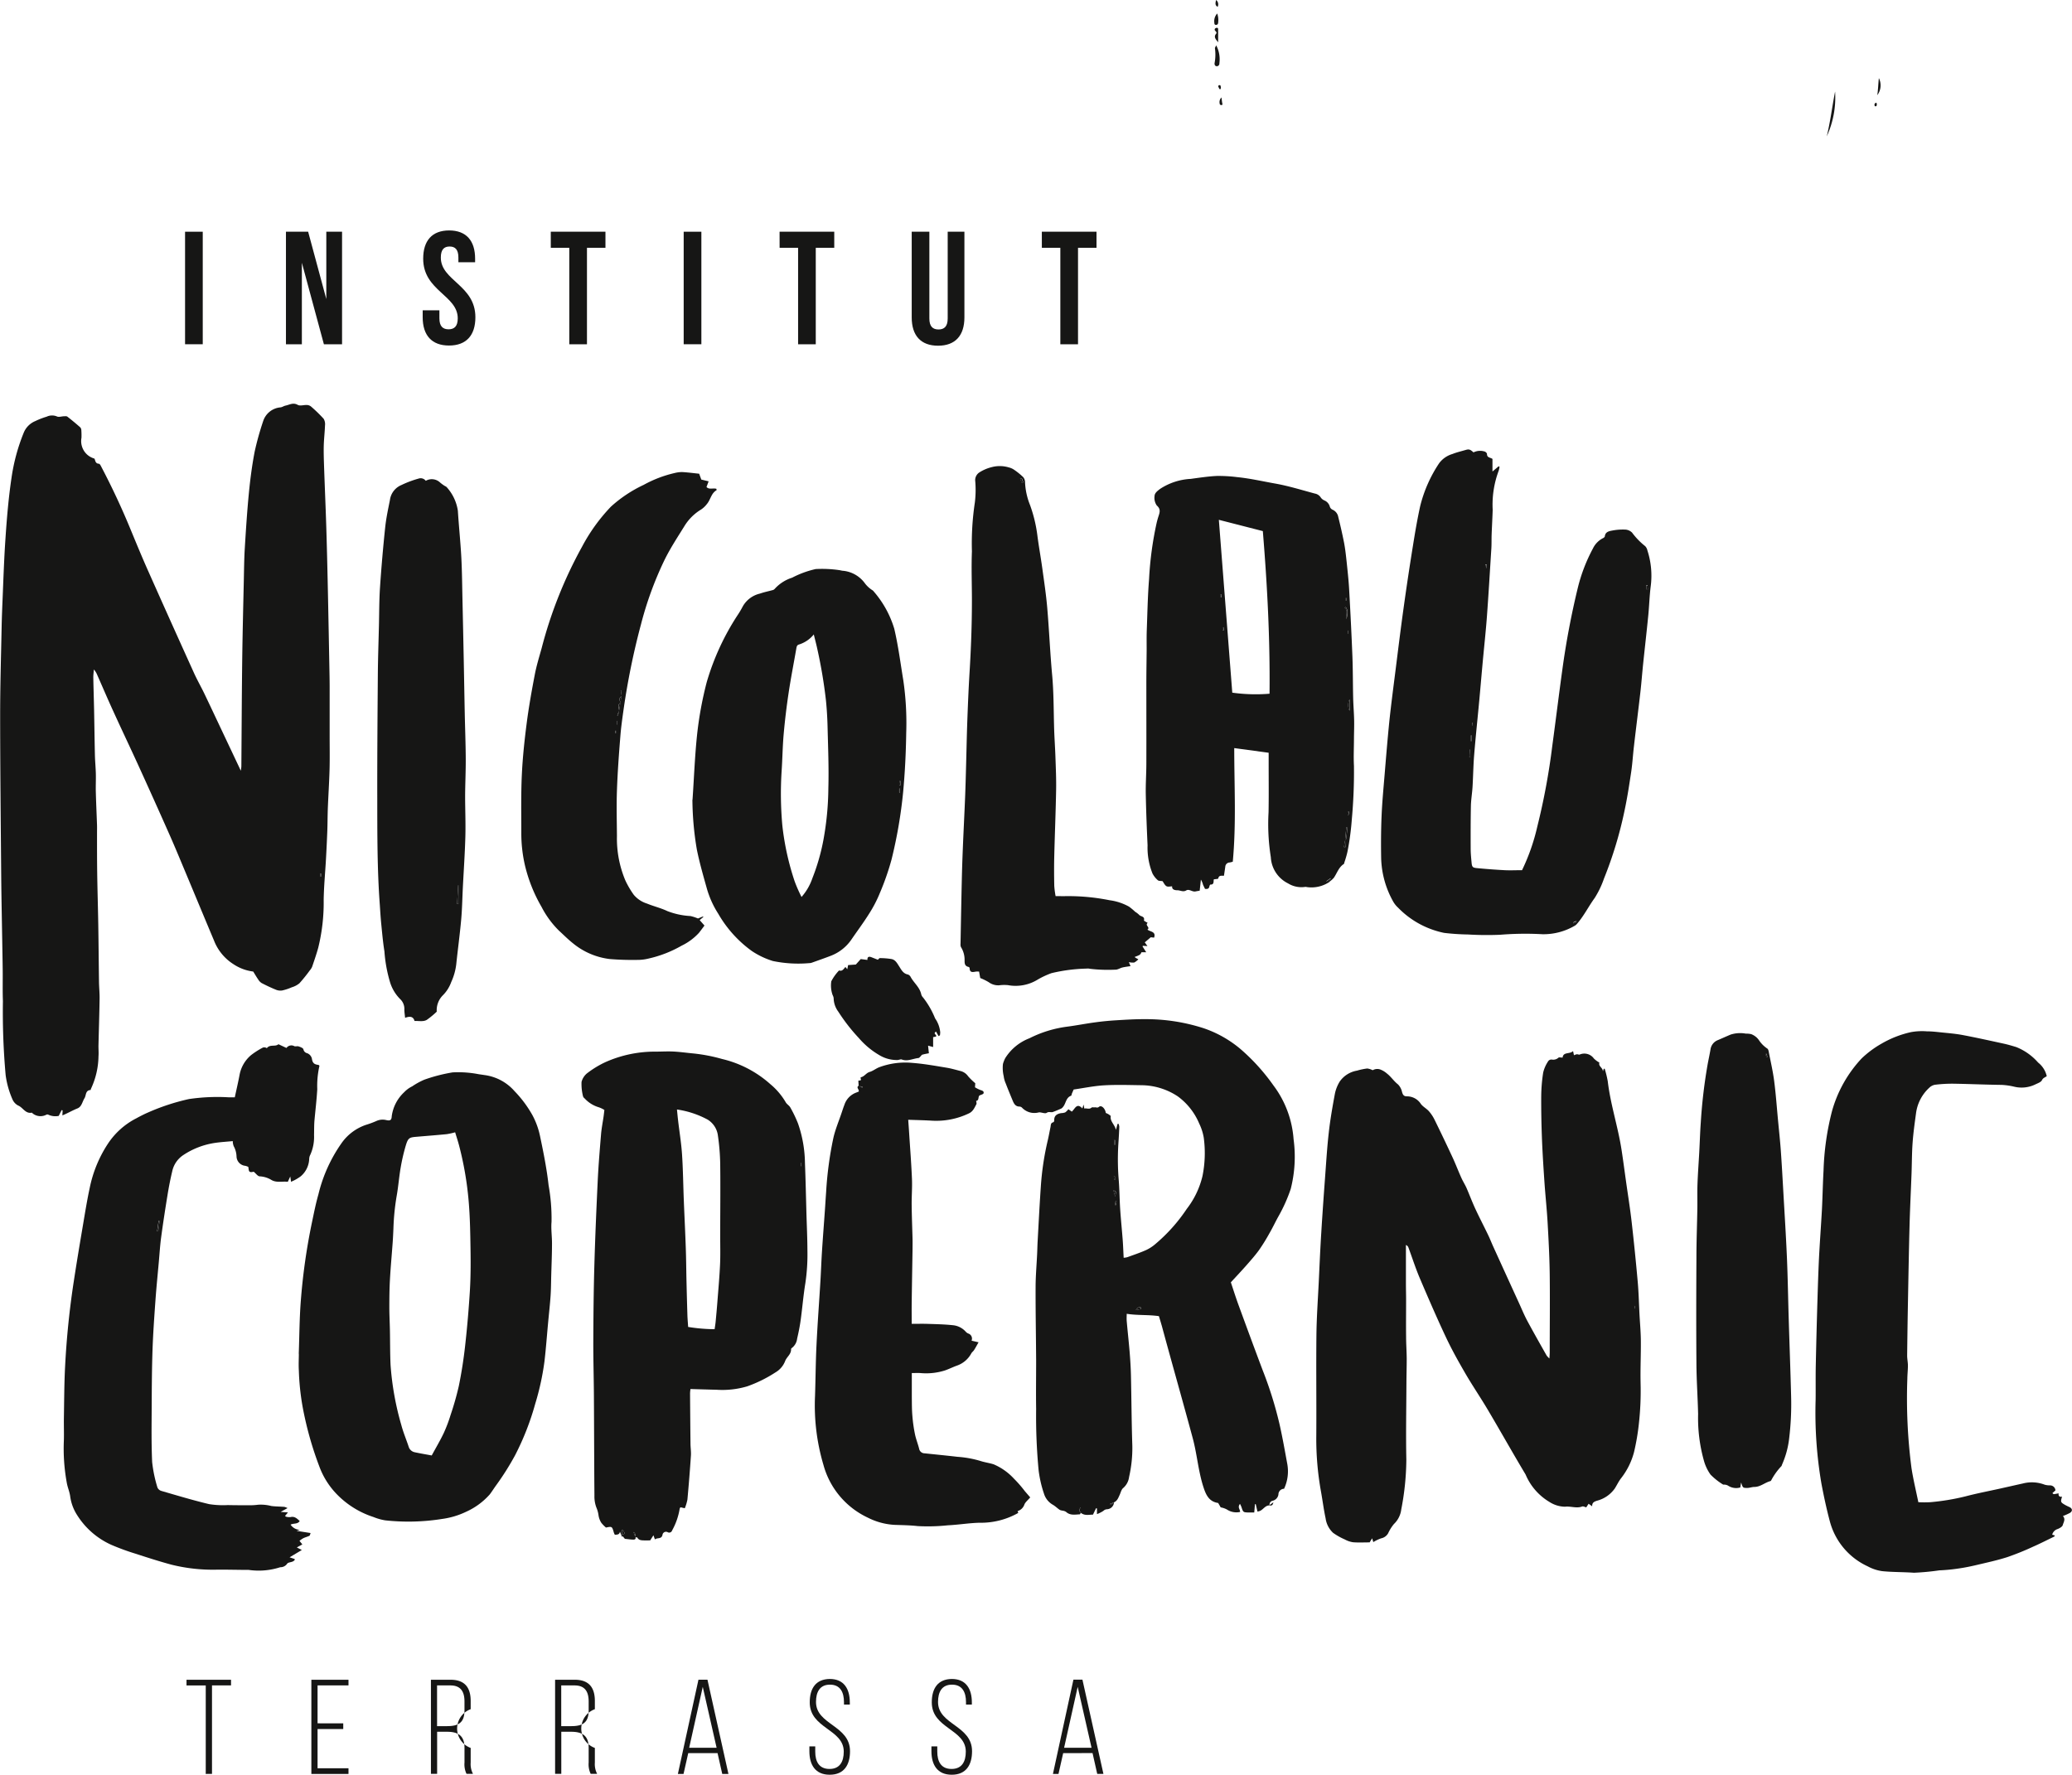 <svg xmlns="http://www.w3.org/2000/svg" width="141.543" height="121.256" viewBox="0 0 141.543 121.256">
  <g id="Group_12" data-name="Group 12" transform="translate(159.407 -3320.563)">
    <path id="Path_1" data-name="Path 1" d="M131.819,164.146c.06.125.051.329.3.343.068,0,.139.162.19.259q1.088,2.075,1.979,4.243c.372.9.745,1.806,1.141,2.7q1.577,3.546,3.18,7.082c.219.485.485.948.716,1.428.4.834.793,1.674,1.189,2.511l1.3,2.752c.018-.144.035-.222.036-.3.019-2.388.027-4.777.057-7.166.023-1.853.07-3.7.111-5.557.016-.735.023-1.472.068-2.206.077-1.252.157-2.505.279-3.753.092-.945.215-1.89.394-2.822a19.858,19.858,0,0,1,.581-2.084,1.362,1.362,0,0,1,1.195-.94c.118-.02.225-.1.343-.122.268-.057.512-.224.823-.048.157.089.41,0,.618.009a.477.477,0,0,1,.277.093,10,10,0,0,1,.876.849.729.729,0,0,1,.091.464c-.017.469-.074.936-.085,1.4s.007.958.023,1.437c.04,1.165.09,2.329.13,3.493.031.886.055,1.773.077,2.66q.039,1.574.07,3.148.044,2.171.084,4.343c.008.44.018.879.019,1.319q0,1.706,0,3.411c0,.757.014,1.514-.006,2.271-.024.888-.083,1.775-.118,2.663-.02.518-.017,1.037-.036,1.556-.024.633-.055,1.265-.09,1.9-.052.937-.144,1.874-.158,2.812a12.875,12.875,0,0,1-.372,3.264c-.121.439-.271.871-.417,1.3a.937.937,0,0,1-.163.253,10.489,10.489,0,0,1-.708.878,1.5,1.5,0,0,1-.52.271,3.494,3.494,0,0,1-.648.215.8.8,0,0,1-.431-.049c-.333-.135-.659-.29-.978-.455a.728.728,0,0,1-.233-.242c-.122-.177-.23-.364-.343-.546a3.126,3.126,0,0,1-1.355-.506,3.345,3.345,0,0,1-1.325-1.615c-.65-1.545-1.291-3.092-1.938-4.638-.353-.842-.7-1.687-1.069-2.522q-1.063-2.4-2.152-4.788c-.547-1.2-1.117-2.392-1.664-3.593-.4-.866-.771-1.74-1.156-2.61a1.25,1.25,0,0,0-.227-.366c-.013.187-.041.374-.038.561.013.736.039,1.472.054,2.208.021,1.026.032,2.053.056,3.08.01.428.054.856.064,1.285s-.015.861,0,1.291c.019.733.054,1.466.08,2.2.006.189,0,.378,0,.568,0,.925,0,1.85.013,2.775.017,1.169.054,2.336.073,3.5.021,1.291.031,2.583.049,3.875.006.393.048.786.041,1.178-.017,1.05-.051,2.1-.076,3.151-.006.254.022.51,0,.76a5.4,5.4,0,0,1-.507,2.2c-.018.032-.022.1-.036.1-.363.022-.288.364-.412.559-.153.241-.186.581-.486.7-.339.136-.654.323-1.026.477.007-.142.012-.243.016-.344l-.065-.023-.2.4a1.142,1.142,0,0,1-.714-.084.154.154,0,0,0-.127,0,.855.855,0,0,1-.919-.069c-.032-.021-.065-.071-.089-.066-.434.08-.6-.363-.927-.491a.863.863,0,0,1-.393-.44,6.13,6.13,0,0,1-.457-1.635,48.446,48.446,0,0,1-.187-5.055c-.027-.685-.007-1.371-.014-2.057s-.021-1.346-.032-2.019c-.025-1.536-.059-3.072-.072-4.608-.031-3.621-.069-7.243-.071-10.864,0-1.982.06-3.964.1-5.946.013-.686.041-1.371.07-2.056.048-1.166.088-2.333.157-3.5.1-1.582.219-3.161.453-4.729a13.086,13.086,0,0,1,.822-3.037,1.448,1.448,0,0,1,.8-.816,5.178,5.178,0,0,1,.773-.3.865.865,0,0,1,.694-.021c.128.07.333-.006.5-.009.075,0,.172-.013.222.026q.453.354.886.736a.332.332,0,0,1,.07.211c.012.164.013.329.009.493a1.243,1.243,0,0,0,.536,1.268,1.451,1.451,0,0,0,.357.163m15.418,28.536.075,0q-.013-.1-.025-.2l-.05.007Z" transform="translate(-284.769 3187.759)" fill="#161615"/>
    <path id="Path_2" data-name="Path 2" d="M371.259,273.512c.047-.408.486-.214.714-.443l.063.285a.857.857,0,0,1,.19-.067c.066-.007.142.038.2.02a.8.8,0,0,1,.969.269,1.725,1.725,0,0,0,.378.28c-.091.25.249.355.236.6l.063-.179.062,0a6.987,6.987,0,0,1,.21.859c.185,1.572.69,3.079.935,4.639.113.723.207,1.45.309,2.175.13.926.28,1.85.386,2.778q.235,2.058.418,4.122c.065.73.081,1.465.119,2.2.032.6.088,1.2.093,1.8.009.963-.039,1.927-.018,2.89a20.259,20.259,0,0,1-.114,2.762,15.7,15.7,0,0,1-.329,1.947,4.9,4.9,0,0,1-.9,1.819c-.161.21-.274.456-.416.681a2.141,2.141,0,0,1-1.215.84c-.17.057-.348.116-.333.382l-.244-.173-.161.246c-.093-.022-.2-.087-.277-.059-.394.146-.784-.035-1.179.015a2.03,2.03,0,0,1-1.066-.331A3.966,3.966,0,0,1,368.731,302c-.868-1.447-1.691-2.92-2.551-4.371-.5-.851-1.062-1.67-1.559-2.525-.471-.811-.932-1.633-1.331-2.482-.622-1.32-1.2-2.659-1.772-4-.3-.7-.529-1.424-.794-2.137a.284.284,0,0,0-.168-.166v.743c0,.617,0,1.234,0,1.852,0,.39.012.78.012,1.171,0,.833-.01,1.667,0,2.5,0,.5.039,1.008.042,1.513,0,.57-.018,1.14-.02,1.709-.008,1.725-.042,3.45-.006,5.174a18.359,18.359,0,0,1-.346,3.4,1.653,1.653,0,0,1-.5,1,2.875,2.875,0,0,0-.4.64.713.713,0,0,1-.477.34,2.628,2.628,0,0,0-.533.257l-.081-.26-.17.279c-.384,0-.76.021-1.133-.009a1.659,1.659,0,0,1-.564-.192,4.268,4.268,0,0,1-.8-.452,1.662,1.662,0,0,1-.512-1c-.131-.605-.206-1.223-.317-1.833a20.262,20.262,0,0,1-.318-3.783c.016-2.3-.016-4.6.009-6.9.013-1.2.1-2.408.159-3.612.053-1.115.1-2.231.17-3.345.081-1.328.176-2.656.274-3.984.072-.973.132-1.948.244-2.916.1-.893.257-1.781.422-2.665a2.6,2.6,0,0,1,.326-.8,1.8,1.8,0,0,1,1.176-.74,4.181,4.181,0,0,1,.7-.147,1.129,1.129,0,0,1,.374.119.613.613,0,0,1,.57-.029,1.481,1.481,0,0,1,.4.252c.281.217.473.524.758.746a1.048,1.048,0,0,1,.276.521c.054.184.118.294.327.294a1.123,1.123,0,0,1,.953.51c.145.2.389.319.554.505a2.652,2.652,0,0,1,.39.589q.628,1.279,1.228,2.571c.213.458.391.933.6,1.395.108.242.254.466.36.708.2.463.378.94.591,1.4.282.608.592,1.2.884,1.808.125.26.229.531.349.794q.874,1.921,1.753,3.841c.183.4.35.81.557,1.2.431.8.884,1.6,1.332,2.39a1.491,1.491,0,0,0,.188.2c.01-.172.022-.28.022-.389,0-1.792.022-3.584,0-5.376-.015-1.179-.078-2.358-.145-3.536-.052-.911-.151-1.82-.214-2.731-.068-1-.133-2-.172-3-.037-.974-.056-1.949-.049-2.923a10.911,10.911,0,0,1,.135-1.588,2.353,2.353,0,0,1,.318-.733.27.27,0,0,1,.265-.149.529.529,0,0,0,.46-.128c.035-.039.151-.006.288-.006M376.2,290.66h.02v-.181h-.02Z" transform="translate(-423.921 3119.307)" fill="#161615"/>
    <path id="Path_3" data-name="Path 3" d="M307.452,300.524a.505.505,0,0,1-.481.467.366.366,0,0,0-.246.111,2.266,2.266,0,0,1-.438.221v-.386l-.059-.02-.213.441c-.28,0-.579.088-.838-.131v-.367c-.133.2-.133.2.008.359-.023.041-.045.117-.07.118-.324.014-.66.09-.94-.168a.583.583,0,0,0-.228-.082.742.742,0,0,1-.2-.052c-.164-.112-.308-.258-.48-.356a1.309,1.309,0,0,1-.6-.755,8,8,0,0,1-.366-1.6,39.088,39.088,0,0,1-.169-4.185c-.017-1.1,0-2.21,0-3.315-.01-1.661-.042-3.322-.037-4.983,0-.773.07-1.546.106-2.319.013-.279.017-.559.033-.838.07-1.241.131-2.481.217-3.721a19.245,19.245,0,0,1,.478-3.191c.071-.3.121-.6.184-.893.027-.129,0-.288.193-.33.029-.007.064-.082.062-.123-.015-.331.188-.45.468-.5a.945.945,0,0,0,.279-.049,1.108,1.108,0,0,0,.221-.217l.232.163c.217-.185.338-.632.72-.219l.087-.264c.021.121.031.181.047.274.163-.044.337.081.5-.069.043-.038.146,0,.219-.015.093-.015.167.064.29-.038.159-.132.419.117.46.422a1.723,1.723,0,0,1,.167.078c.054.031.1.073.173.125-.073.365.282.6.353.957l.11-.411.062-.013a.717.717,0,0,1,.057.209c-.011.33-.031.659-.052.989a17.206,17.206,0,0,0,.006,2.564c.06.69.06,1.384.106,2.076s.117,1.38.17,2.071c.031.4.045.811.068,1.248a1.28,1.28,0,0,0,.248-.038c.429-.155.862-.3,1.279-.485a2.729,2.729,0,0,0,.635-.411,11.392,11.392,0,0,0,2.15-2.407,5.87,5.87,0,0,0,1.074-2.248,7.933,7.933,0,0,0,.086-2.61,3.538,3.538,0,0,0-.313-.973,4.4,4.4,0,0,0-1.468-1.858,4.542,4.542,0,0,0-2.435-.758c-.862-.011-1.727-.042-2.587.007-.7.041-1.4.188-2.084.286-.054.123-.09.2-.124.285-.019.047-.021.128-.05.139-.37.131-.347.542-.565.778a.378.378,0,0,1-.111.1c-.189.083-.38.165-.574.235-.13.046-.265-.049-.419.056-.1.07-.313-.02-.475-.033a.615.615,0,0,0-.141.021,1.155,1.155,0,0,1-1.07-.34.256.256,0,0,0-.164-.075c-.265,0-.375-.173-.46-.376-.166-.4-.331-.794-.486-1.2a1.783,1.783,0,0,1-.141-.5,2.473,2.473,0,0,1-.052-.833,2.019,2.019,0,0,1,.164-.412,3.376,3.376,0,0,1,1.645-1.345,7.975,7.975,0,0,1,2.555-.791c.652-.084,1.3-.214,1.95-.3.475-.065.953-.111,1.432-.139.658-.04,1.316-.081,1.974-.076a12.8,12.8,0,0,1,3.963.61,7.755,7.755,0,0,1,2.558,1.442,13.723,13.723,0,0,1,2.236,2.473,6.932,6.932,0,0,1,1.377,3.673,8.934,8.934,0,0,1-.194,3.4,10.66,10.66,0,0,1-.838,1.873c-.215.386-.4.787-.624,1.17a12.719,12.719,0,0,1-.7,1.13c-.266.368-.57.709-.87,1.051-.326.371-.666.73-1.059,1.158.155.46.329,1.015.528,1.56.549,1.5,1.1,3,1.667,4.5a26.3,26.3,0,0,1,1.139,3.67c.2.889.357,1.787.522,2.683a2.807,2.807,0,0,1-.221,1.693.387.387,0,0,0-.385.393.519.519,0,0,1-.389.424.27.27,0,0,0-.217.3l0,.02c-.325-.011-.45.344-.737.4l-.089.02-.118-.508-.055.005-.046.566c-.157,0-.28,0-.4,0-.357-.013-.356-.015-.475-.374a1.957,1.957,0,0,0-.1-.216c-.192.256.022.378.006.552a1.164,1.164,0,0,1-.9-.168,1.421,1.421,0,0,0-.423-.144l-.173-.3c-.624-.09-.834-.553-1.006-1.084-.354-1.09-.434-2.238-.73-3.338-.442-1.641-.9-3.277-1.355-4.916-.249-.9-.5-1.81-.745-2.714-.067-.242-.142-.482-.211-.713-.726-.108-1.448-.042-2.2-.161,0,.14-.014.322,0,.5.062.7.141,1.409.2,2.115.043.531.077,1.063.089,1.595.036,1.6.042,3.2.094,4.793a8.885,8.885,0,0,1-.222,2.147,1.192,1.192,0,0,1-.4.752c-.125.1-.166.3-.241.465-.093.2-.162.414-.387.513l-.264.106.039.072.227-.177m.075-20.888c.084-.352.084-.352-.113-.424l.113.424m1.779,7.666-.032-.1a.274.274,0,0,0-.326.192l.358-.09m-1.844-8.8.045,0v-.244l-.071.006c.009.081.018.162.027.243m.017-2.41.037,0v-.324l-.057,0,.02.322m.138,3.864-.064-.012c-.012.087-.024.174-.036.261l.06.009.04-.258" transform="translate(-390.758 3122.69)" fill="#161615"/>
    <path id="Path_4" data-name="Path 4" d="M372.012,168.573a1.023,1.023,0,0,1,.751-.069c.068.006.182.112.181.171-.005.261.225.236.374.339v.861l.42-.356.063.029a1.466,1.466,0,0,1-.068.3,6.62,6.62,0,0,0-.4,2.648c-.018.564-.051,1.128-.072,1.693-.011.3,0,.608-.017.911-.1,1.57-.191,3.139-.307,4.708-.076,1.023-.19,2.043-.283,3.064-.081.881-.156,1.763-.237,2.644-.115,1.236-.247,2.472-.348,3.709-.06.729-.068,1.462-.112,2.193-.026.429-.1.856-.112,1.285-.02.989-.019,1.979-.015,2.968,0,.3.032.608.06.911s.064.361.36.39q.942.091,1.888.142c.39.02.782,0,1.2,0a13.971,13.971,0,0,0,1.044-2.985,45.968,45.968,0,0,0,1.021-5.5c.236-1.733.447-3.47.686-5.2a55.494,55.494,0,0,1,1.068-5.643,11.381,11.381,0,0,1,1.024-2.652,1.53,1.53,0,0,1,.7-.711c.048-.022.108-.077.113-.122.034-.3.279-.349.492-.389a3.832,3.832,0,0,1,.895-.069.712.712,0,0,1,.474.207,4.847,4.847,0,0,0,.893.923.6.6,0,0,1,.155.3,5.583,5.583,0,0,1,.222,2.471c-.083.667-.1,1.341-.168,2.011-.107,1.084-.232,2.166-.345,3.249-.068.655-.116,1.311-.191,1.965-.141,1.234-.3,2.466-.441,3.7-.068.578-.1,1.161-.186,1.737-.134.89-.269,1.782-.459,2.662a27.321,27.321,0,0,1-1.4,4.621,6.261,6.261,0,0,1-.639,1.331c-.424.582-.74,1.236-1.22,1.777a.5.5,0,0,1-.146.117,4.212,4.212,0,0,1-2.2.575,21.018,21.018,0,0,0-2.885.037,21.574,21.574,0,0,1-2.2-.019,16,16,0,0,1-1.63-.109,6.134,6.134,0,0,1-.972-.286,6.05,6.05,0,0,1-2.166-1.43,1.72,1.72,0,0,1-.372-.48,6.375,6.375,0,0,1-.79-2.872c-.017-.953-.014-1.907.025-2.859s.128-1.9.207-2.845c.1-1.213.2-2.427.321-3.637.122-1.172.278-2.34.425-3.509.179-1.421.353-2.842.551-4.26q.3-2.164.649-4.321c.141-.887.293-1.773.485-2.65a9.275,9.275,0,0,1,1.3-2.944,1.742,1.742,0,0,1,.908-.627c.283-.115.586-.183.882-.27.243-.072.318-.051.549.155m-.274,20.831.057-.01v-.5h-.034l-.024.511m.139-1.5-.038.015v.393l.038,0Zm11.968-9.955.08,0q-.008-.155-.014-.31l-.08,0,.014.3m-4.787,22.728-.032-.069-.192.089.036.077.189-.1m-6.151-24.435-.07,0c-.008.086-.015.172-.022.258l.073,0c.006-.086.013-.172.019-.258m-.958,10.837-.037.006.011.171.026,0Z" transform="translate(-430.771 3182.903)" fill="#161615"/>
    <path id="Path_5" data-name="Path 5" d="M230.21,306.306c.062.137-.041.174-.131.172-.183,0-.365-.031-.583-.052-.056-.066-.133-.157-.208-.248l.208-.124-.145-.258-.058.021v.364l.055.065-.055.033-.134-.345c-.038.226-.2.195-.347.217a1.042,1.042,0,0,1-.066-.142c-.126-.439-.125-.439-.541-.355a2.078,2.078,0,0,1-.331-.342,1.326,1.326,0,0,1-.177-.486,2.024,2.024,0,0,0-.146-.535,2.121,2.121,0,0,1-.135-.813c-.019-2.287-.021-4.574-.036-6.862-.008-1.245-.046-2.49-.041-3.735.007-1.689.022-3.38.07-5.069.055-1.953.139-3.906.232-5.857.051-1.063.14-2.125.228-3.186.034-.4.115-.8.172-1.2.02-.137.034-.275.054-.445a1.722,1.722,0,0,0-.4-.19,2.125,2.125,0,0,1-.949-.6.288.288,0,0,1-.11-.149,3.386,3.386,0,0,1-.1-.979,1.12,1.12,0,0,1,.434-.631,6.589,6.589,0,0,1,1.2-.721,8.28,8.28,0,0,1,3.431-.716c.405,0,.811-.027,1.215-.006.453.023.9.088,1.356.13a11.446,11.446,0,0,1,1.965.379,7.538,7.538,0,0,1,3.295,1.719,4.655,4.655,0,0,1,1.045,1.226c.071.141.245.229.321.369a8.671,8.671,0,0,1,.523,1.087,8.51,8.51,0,0,1,.476,2.676c.044,1.141.07,2.283.1,3.425.025.862.066,1.723.069,2.585a13.366,13.366,0,0,1-.141,2.23c-.138.838-.205,1.686-.321,2.527-.059.427-.145.851-.243,1.271a.927.927,0,0,1-.342.617c-.03.02-.071.058-.07.086.02.353-.3.535-.406.823a1.532,1.532,0,0,1-.656.769,9.1,9.1,0,0,1-1.937.957,5.969,5.969,0,0,1-2.1.231c-.581-.012-1.163-.032-1.773-.049a2.6,2.6,0,0,0-.029.29q.012,1.714.03,3.428c0,.279.048.559.029.836q-.1,1.5-.239,3a3.1,3.1,0,0,1-.179.592l-.3-.068c-.024.054-.052.089-.053.123a4.528,4.528,0,0,1-.51,1.455.21.21,0,0,1-.306.126.243.243,0,0,0-.349.15c-.038.25-.2.253-.377.277a.639.639,0,0,0-.147.064l-.1-.28-.222.349c-.13,0-.293.006-.455,0s-.329-.016-.424-.19c-.013-.025-.089-.016-.136-.022-.025-.1.069-.224-.125-.363l.132.358m2.836-29.228c.029.284.051.532.081.78.09.766.216,1.528.267,2.3.069,1.037.079,2.078.12,3.117.043,1.1.1,2.2.137,3.306.026.73.029,1.462.046,2.193q.027,1.176.063,2.351c.008.263.033.526.051.814a11.588,11.588,0,0,0,1.808.154c.025-.179.053-.34.069-.5.042-.442.083-.883.117-1.326.066-.858.145-1.717.185-2.577.031-.659.01-1.321.011-1.982,0-1.639.022-3.278,0-4.917a15.251,15.251,0,0,0-.157-1.928,1.5,1.5,0,0,0-.7-1.089,6.283,6.283,0,0,0-2.1-.692m8.5,3.64-.029,0v.226l.029,0Z" transform="translate(-346.216 3119.276)" fill="#161615"/>
    <path id="Path_6" data-name="Path 6" d="M177.344,295.978c.045-1.245.048-2.415.137-3.578a41.727,41.727,0,0,1,.768-5.419c.133-.633.258-1.269.436-1.89a10.226,10.226,0,0,1,1.587-3.513,3.353,3.353,0,0,1,1.679-1.248,6.226,6.226,0,0,0,.7-.26,1.018,1.018,0,0,1,.666-.062c.266.061.365.01.377-.252a2.733,2.733,0,0,1,.853-1.653,1.9,1.9,0,0,1,.547-.4,4.843,4.843,0,0,1,.825-.453,11.063,11.063,0,0,1,1.934-.5,7.327,7.327,0,0,1,1.807.129c.151.019.3.044.451.065a3.292,3.292,0,0,1,1.974,1.089,7.851,7.851,0,0,1,1.223,1.643,5.3,5.3,0,0,1,.524,1.456c.232,1.1.455,2.215.579,3.334a12.773,12.773,0,0,1,.2,2.5c-.042.49.035.988.032,1.483,0,.735-.033,1.47-.053,2.205-.012.457-.013.914-.044,1.37-.042.606-.111,1.21-.167,1.815-.084.895-.148,1.793-.254,2.685a17.923,17.923,0,0,1-.632,2.885,18.169,18.169,0,0,1-1.371,3.5,18.4,18.4,0,0,1-1.3,2.06c-.146.2-.279.418-.432.617a4.768,4.768,0,0,1-1.611,1.183,5.449,5.449,0,0,1-1.623.488,14.648,14.648,0,0,1-3.9.1,3.647,3.647,0,0,1-.8-.225,6.124,6.124,0,0,1-2.467-1.514,5.4,5.4,0,0,1-1.185-1.8,23.53,23.53,0,0,1-1.194-4.205,16.865,16.865,0,0,1-.26-2.494c-.024-.4,0-.813,0-1.142m10.68-15.134a5.031,5.031,0,0,1-.572.127c-.675.066-1.351.119-2.027.176-.518.043-.613.056-.776.6a13.126,13.126,0,0,0-.351,1.518c-.112.648-.159,1.307-.276,1.953a16.177,16.177,0,0,0-.217,2.187c-.014.33-.029.659-.053.988-.061.844-.14,1.686-.186,2.53-.035.634-.04,1.269-.04,1.9,0,.506.029,1.012.039,1.518.016.8.008,1.6.044,2.4a19.686,19.686,0,0,0,.736,4.108c.132.5.338.982.5,1.475a.545.545,0,0,0,.427.383c.367.079.739.141,1.149.217.287-.53.578-1.018.82-1.529a9.706,9.706,0,0,0,.47-1.242,19.86,19.86,0,0,0,.561-1.974c.184-.9.328-1.82.43-2.738q.211-1.888.327-3.787c.055-.924.057-1.853.043-2.78-.017-1.116-.033-2.234-.129-3.344a22.646,22.646,0,0,0-.651-3.776c-.076-.29-.171-.576-.272-.913" transform="translate(-316.342 3117.082)" fill="#161615"/>
    <path id="Path_7" data-name="Path 7" d="M337.359,200.678a2.2,2.2,0,0,1-1.572.374.314.314,0,0,0-.141-.009,1.739,1.739,0,0,1-1.147-.244,2.117,2.117,0,0,1-1.176-1.789,14.383,14.383,0,0,1-.155-3.069c.02-1.1.007-2.21.007-3.316,0-.239,0-.479,0-.751l-2.351-.319c0,2.6.142,5.179-.1,7.762a1.72,1.72,0,0,1-.212.054.305.305,0,0,0-.3.293c-.029.2-.059.4-.091.614-.173,0-.349-.044-.389.188-.006.033-.179.037-.3.058-.046.122.048.369-.242.357-.02,0-.055.079-.064.126-.032.169-.145.186-.3.166-.046-.1-.1-.2-.14-.3a1.218,1.218,0,0,0-.14-.331l-.082.755c-.115.02-.2.033-.285.051-.222.047-.434-.188-.631-.07-.223.134-.415-.014-.618-.009-.118,0-.377-.025-.348-.267-.132,0-.292.046-.389-.012-.119-.072-.185-.231-.267-.344-.114-.02-.257,0-.327-.067a1.561,1.561,0,0,1-.36-.456,4.742,4.742,0,0,1-.336-1.922c-.053-1.166-.1-2.332-.122-3.5-.013-.684.037-1.369.039-2.053.006-1.842,0-3.684,0-5.526,0-.762.015-1.525.021-2.287,0-.457-.008-.913.009-1.37.043-1.154.064-2.31.156-3.461a23.321,23.321,0,0,1,.526-3.875c.037-.148.078-.294.126-.439.084-.258.147-.473-.125-.709a.919.919,0,0,1-.153-.648c.008-.211.2-.348.371-.482a4.2,4.2,0,0,1,2.1-.689c.588-.08,1.178-.17,1.77-.2a9.939,9.939,0,0,1,1.4.08c.87.085,1.721.283,2.58.435.927.164,1.817.442,2.719.685a.608.608,0,0,1,.426.289.587.587,0,0,0,.232.181.643.643,0,0,1,.379.439.347.347,0,0,0,.19.2.664.664,0,0,1,.381.484c.146.589.283,1.181.4,1.778.082.434.129.876.176,1.315.064.614.133,1.229.168,1.845.086,1.534.164,3.068.224,4.6.036.942.029,1.886.051,2.829.012.507.056,1.013.067,1.519.009.414-.008.829-.012,1.243,0,.634-.035,1.269,0,1.9a35.4,35.4,0,0,1-.147,3.647,17.99,17.99,0,0,1-.3,2.217,6.822,6.822,0,0,1-.211.729c-.01.037-.014.089-.039.1-.352.226-.458.628-.681.944a1.679,1.679,0,0,1-.276.249l.064-.231-.313.221Zm1.028-2.849c.029-.021.081-.04.084-.064.035-.27.063-.54.092-.811l-.08-.008c-.03.3-.059.594-.086.893-.026.159-.052.317-.078.476l.1.005q-.014-.246-.028-.49m-8.618-21.87c.309,3.983.613,7.891.917,11.808a11.553,11.553,0,0,0,2.545.072c.04-3.732-.154-7.411-.458-11.111l-3-.769m8.924,13.047v-.783a.875.875,0,0,0,0,.783m-.272-7.089-.066.036c.049.069.126.132.139.207a1.65,1.65,0,0,1-.014.339c0,.085,0,.17,0,.255.115-.487.091-.675-.057-.836m.14,14.192.058.009a.828.828,0,0,0,.022-.122.882.882,0,0,0-.015-.128l-.041.006c-.008.078-.017.156-.024.234m.021-12.377h.027v-.208h-.027Zm-8.722-2.476.075.008-.02-.227-.055,0Zm.223,2.031c-.037.072-.063.1-.065.133a.261.261,0,0,0,.033.1l.043-.013c0-.056-.005-.113-.011-.215m8.38-2h-.026v.192h.026Z" transform="translate(-405.917 3180.12)" fill="#161615"/>
    <path id="Path_8" data-name="Path 8" d="M457.142,272.652c-.121.1-.259.117-.336.282-.068.143-.3.214-.471.3a2.15,2.15,0,0,1-1.442.144,4.655,4.655,0,0,0-.853-.12c-1.1-.013-2.2-.064-3.307-.081a9.63,9.63,0,0,0-1.249.074.756.756,0,0,0-.386.21,2.865,2.865,0,0,0-.9,1.76c-.09.661-.183,1.324-.231,1.989-.051.7-.047,1.41-.073,2.115-.042,1.14-.1,2.279-.132,3.419-.047,1.739-.077,3.479-.11,5.218q-.036,1.894-.057,3.788c0,.227.051.454.052.68,0,.3-.036.607-.039.91a36.808,36.808,0,0,0,.285,6.112c.121.774.307,1.538.466,2.318a8.026,8.026,0,0,0,.817,0,15.64,15.64,0,0,0,2.387-.394c.793-.21,1.6-.362,2.4-.54.515-.115,1.029-.233,1.544-.346a2.456,2.456,0,0,1,1.488.086,1.3,1.3,0,0,0,.362.045.366.366,0,0,1,.368.341l-.211.192c.047.031.077.068.1.066.1-.009.2-.031.329-.054-.029.189.066.257.234.226-.11.363-.105.381.2.56a3.11,3.11,0,0,0,.3.148c.209.1.235.274.041.4a3.908,3.908,0,0,1-.484.216c.2.21.045.42-.008.615-.031.115-.21.214-.344.27a.554.554,0,0,0-.379.389l.188.055c-.024.031-.039.07-.066.083-.479.232-.953.475-1.44.688a18.474,18.474,0,0,1-1.755.709c-.686.219-1.393.371-2.094.537-.393.093-.791.175-1.19.232a12.165,12.165,0,0,1-1.355.133,16.656,16.656,0,0,1-1.736.163c-.721-.053-1.449-.035-2.167-.109a2.924,2.924,0,0,1-.993-.331,4.708,4.708,0,0,1-2.571-3.033c-.233-.867-.421-1.749-.588-2.632a28.765,28.765,0,0,1-.393-5.725c.009-.775-.006-1.551.01-2.326q.047-2.286.118-4.571c.027-.913.057-1.827.1-2.739.056-1.1.138-2.2.2-3.3.047-.9.061-1.8.112-2.7a18.42,18.42,0,0,1,.575-4.06,8.664,8.664,0,0,1,2.026-3.612,6.842,6.842,0,0,1,1.369-1.016,7,7,0,0,1,1.992-.78,4.2,4.2,0,0,1,1.089-.057c.315,0,.63.035.944.068.5.053,1.01.091,1.506.185.944.178,1.881.387,2.819.591.283.062.561.146.839.229a3.906,3.906,0,0,1,1.5,1.061,1.646,1.646,0,0,1,.59.932" transform="translate(-476.72 3121.428)" fill="#161615"/>
    <path id="Path_9" data-name="Path 9" d="M245.883,204.889c.1-1.443.153-2.889.3-4.326a24.7,24.7,0,0,1,.67-3.7,17.076,17.076,0,0,1,2.109-4.579,6.01,6.01,0,0,0,.35-.59,1.818,1.818,0,0,1,1.178-.882c.282-.1.58-.159.87-.239a.258.258,0,0,0,.128-.073,2.7,2.7,0,0,1,1.2-.775,6.548,6.548,0,0,1,1.613-.59,8.123,8.123,0,0,1,1.578.07c.1.009.2.048.3.05a2.092,2.092,0,0,1,1.45.815,1.934,1.934,0,0,0,.524.5.332.332,0,0,1,.111.1,6.913,6.913,0,0,1,1.4,2.542c.273,1.162.423,2.345.617,3.52a20.16,20.16,0,0,1,.2,3.6c-.02,1.355-.086,2.707-.212,4.057a32.111,32.111,0,0,1-.793,4.6,17.758,17.758,0,0,1-.8,2.291,8.609,8.609,0,0,1-.734,1.41c-.375.6-.8,1.167-1.2,1.751a3.017,3.017,0,0,1-1.442,1.129c-.424.163-.854.312-1.282.465a.461.461,0,0,1-.15.024,8.548,8.548,0,0,1-2.5-.144,5.49,5.49,0,0,1-1.428-.679,8.12,8.12,0,0,1-2.3-2.551,6.459,6.459,0,0,1-.8-1.8c-.24-.854-.484-1.709-.66-2.577a21.008,21.008,0,0,1-.305-3.411m8.29-11.292a2.1,2.1,0,0,1-1,.683c-.157.038-.172.163-.194.292-.176,1.01-.374,2.016-.526,3.03q-.209,1.392-.335,2.8c-.075.845-.084,1.7-.141,2.542a23.983,23.983,0,0,0,.05,3.709,18.291,18.291,0,0,0,.842,3.815,9.853,9.853,0,0,0,.469,1.064,3.78,3.78,0,0,0,.74-1.278,14.179,14.179,0,0,0,.748-2.585,20.421,20.421,0,0,0,.344-3.585c.039-1.393-.02-2.789-.054-4.184-.015-.607-.051-1.216-.113-1.82a33.259,33.259,0,0,0-.584-3.475c-.064-.305-.146-.607-.243-1.006M260,203.891l.1.011v-.283l-.071,0-.027.275m0,.52.049,0v-.272h-.049Z" transform="translate(-357.982 3170.307)" fill="#161615"/>
    <path id="Path_10" data-name="Path 10" d="M151.75,303.561l-.474.261.5.037-.2.239c.036.027.053.051.074.054a.871.871,0,0,0,.3.026c.281-.069.444.1.627.269-.145.233-.423.136-.621.249a.808.808,0,0,0,.629.355l-.221.067.957.149c-.035.088-.042.169-.08.188-.135.066-.285.1-.42.166a1.885,1.885,0,0,0-.258.179l.194.244-.376.207.342.175-.836.5.349.117c0,.036,0,.051,0,.06-.127.189-.413.131-.512.254a.552.552,0,0,1-.467.246.087.087,0,0,0-.037.009,4.772,4.772,0,0,1-2.124.174c-.709,0-1.417-.022-2.126-.017a11.716,11.716,0,0,1-3.133-.335c-.832-.223-1.652-.488-2.471-.754a16.11,16.11,0,0,1-1.641-.6,5.342,5.342,0,0,1-2.352-2.038,3.132,3.132,0,0,1-.473-1.273c-.038-.3-.163-.583-.223-.878a13,13,0,0,1-.209-2.984c.013-.482-.006-.966,0-1.448.021-1.189.021-2.38.083-3.568a57.445,57.445,0,0,1,.6-5.861c.2-1.314.422-2.625.643-3.936.135-.8.265-1.6.436-2.392a8.6,8.6,0,0,1,1.273-3.075,5.122,5.122,0,0,1,1.812-1.642c.29-.155.58-.312.881-.442a14.8,14.8,0,0,1,2.821-.928,13.34,13.34,0,0,1,2.726-.117h.4c.11-.514.228-1.016.324-1.522a2.319,2.319,0,0,1,.782-1.357,5.369,5.369,0,0,1,.818-.522.32.32,0,0,1,.175,0c.033,0,.088.046.092.041.211-.282.585-.074.79-.269l.548.256a.413.413,0,0,1,.535-.124c.082.039.2-.014.294.017.123.043.308.108.33.2a.331.331,0,0,0,.258.266.521.521,0,0,1,.33.422c.049.281.2.35.434.376.02,0,.038.029.075.058a6.126,6.126,0,0,0-.151,1.606c-.041.7-.122,1.389-.187,2.083-.033.349-.023.7-.033,1.048a2.956,2.956,0,0,1-.257,1.348.649.649,0,0,0-.074.291,1.641,1.641,0,0,1-.575,1.176,3.119,3.119,0,0,1-.665.376c-.018-.123-.029-.2-.052-.364l-.17.367c-.38-.05-.787.088-1.149-.145a1.7,1.7,0,0,0-.783-.23c-.123-.013-.23-.176-.394-.313-.042,0-.194.054-.276,0s-.066-.212-.1-.335a1.139,1.139,0,0,0-.2-.07.662.662,0,0,1-.6-.629,1.565,1.565,0,0,0-.192-.712.935.935,0,0,1-.064-.347c-.407.039-.8.062-1.183.117a5.308,5.308,0,0,0-2.21.845,1.771,1.771,0,0,0-.745,1.107c-.124.517-.226,1.039-.312,1.564-.159.974-.31,1.95-.442,2.928-.076.564-.11,1.134-.161,1.7-.078.87-.167,1.74-.229,2.611-.08,1.122-.16,2.244-.2,3.368-.044,1.281-.051,2.563-.057,3.845s-.028,2.565.031,3.844a9.2,9.2,0,0,0,.364,1.744.427.427,0,0,0,.27.228c1.081.314,2.16.639,3.252.9a6.072,6.072,0,0,0,1.28.066c.477.011.954.012,1.432.01a3.854,3.854,0,0,0,.639-.034,2.879,2.879,0,0,1,.9.086c.3.04.6.035.906.062a1.336,1.336,0,0,1,.2.079m-8.906-18.915.082.011q.045-.364.09-.729l-.064-.008-.108.726" transform="translate(-291.511 3120.038)" fill="#161615"/>
    <path id="Path_11" data-name="Path 11" d="M270.177,276.674c-.007-.109-.013-.219-.021-.352.027-.05.229.043.162-.146a.173.173,0,0,1,0-.093c.25-.044.37-.3.615-.367.224-.066.418-.228.638-.316a5.1,5.1,0,0,1,2.278-.3c.78.058,1.556.2,2.33.327.323.052.64.148.959.228a.9.9,0,0,1,.518.36,4.3,4.3,0,0,0,.486.473c0,.047-.01.156-.018.279a2.5,2.5,0,0,0,.345.176c.125.042.275.071.243.226-.014.068-.166.108-.264.147-.14.083-.013.338-.245.382-.006,0,.049.166.017.223-.13.237-.222.492-.508.626a5.146,5.146,0,0,1-2.541.5c-.528-.032-1.057-.041-1.609-.061.022.307.044.6.063.9.067,1.047.15,2.094.193,3.142.025.594-.027,1.191-.02,1.786.008.774.04,1.548.06,2.321.005.227,0,.454,0,.681-.019,1.219-.042,2.438-.058,3.657-.006.479,0,.958,0,1.456.342,0,.69-.009,1.038,0,.582.02,1.166.029,1.745.09a1.348,1.348,0,0,1,.9.436.5.5,0,0,0,.18.134.362.362,0,0,1,.226.489l.479.111c-.107.186-.2.364-.309.533-.052.083-.143.143-.189.229a1.776,1.776,0,0,1-.99.835c-.273.1-.535.231-.811.327a4.276,4.276,0,0,1-1.677.178c-.187-.011-.376,0-.584,0,0,.547,0,1.063,0,1.578.005.455,0,.911.04,1.364a10.3,10.3,0,0,0,.176,1.239c.069.334.2.655.284.987a.376.376,0,0,0,.366.315c.754.079,1.508.153,2.261.24a7.16,7.16,0,0,1,1.548.279c.3.1.616.139.916.233a4.036,4.036,0,0,1,1.386.98,8.137,8.137,0,0,1,.744.854l.368.426c-.16.193-.347.33-.406.509a.71.71,0,0,1-.457.428l.046.124a5.166,5.166,0,0,1-2.66.671c-.718.02-1.434.142-2.152.175a12.906,12.906,0,0,1-2.049.054c-.528-.059-1.063-.066-1.595-.084a4.582,4.582,0,0,1-1.824-.495,5.6,5.6,0,0,1-3.028-3.6,14.3,14.3,0,0,1-.575-4.732c.038-1.155.043-2.311.1-3.465.07-1.456.18-2.91.268-4.365.041-.684.064-1.369.108-2.052.058-.911.13-1.821.194-2.731.031-.43.055-.86.087-1.29a24.448,24.448,0,0,1,.5-3.726c.134-.577.37-1.132.56-1.7.061-.18.118-.362.188-.539a1.329,1.329,0,0,1,.782-.83c.069-.025.136-.055.2-.08.043-.15-.212-.282.006-.407l.239.151.027-.057-.276-.083" transform="translate(-370.927 3118.084)" fill="#161615"/>
    <path id="Path_12" data-name="Path 12" d="M299,200.617c.274,0,.537.006.8,0a14.348,14.348,0,0,1,2.9.281,3.741,3.741,0,0,1,1.322.435,4.083,4.083,0,0,1,.426.356,1.482,1.482,0,0,1,.263.2c.1.134.409.089.335.388-.008.031.157.106.256.17-.218.166.2.3-.018.457.194.16.6.123.455.549l-.229-.025-.408.348.182.254-.31-.018c-.014.019-.029.035-.027.038.076.122.153.243.252.4h-.321c-.086.179-.086.179-.475.327.055.037.086.062.121.082s.088.047.139.073a1.048,1.048,0,0,1-.279.221,1.062,1.062,0,0,1-.369-.027l.113.274c-.2.032-.378.051-.551.093s-.338.162-.5.149a10.425,10.425,0,0,1-1.722-.06.589.589,0,0,0-.227-.013,11.423,11.423,0,0,0-2.4.311,5.827,5.827,0,0,0-.923.429,2.871,2.871,0,0,1-2.053.389,2.773,2.773,0,0,0-.6.012,1.094,1.094,0,0,1-.712-.214,4.021,4.021,0,0,0-.578-.283l-.078-.439a1.211,1.211,0,0,0-.227,0c-.216.044-.417.078-.42-.245,0-.026-.045-.068-.075-.075-.294-.064-.267-.29-.269-.508a1.616,1.616,0,0,0-.249-.849.465.465,0,0,1-.028-.216c.026-1.409.052-2.818.084-4.226q.025-1.123.071-2.246c.048-1.179.109-2.357.157-3.536.03-.746.049-1.493.069-2.239.028-1,.046-2,.083-3.006.041-1.1.086-2.206.153-3.307.1-1.634.161-3.269.161-4.905,0-1.118-.044-2.237,0-3.354a18.694,18.694,0,0,1,.2-3.334,7.048,7.048,0,0,0,.023-1.51.631.631,0,0,1,.276-.543,2.8,2.8,0,0,1,.839-.364,2.151,2.151,0,0,1,1.184.016,1.09,1.09,0,0,1,.372.168,4.676,4.676,0,0,1,.6.486.524.524,0,0,1,.134.337,4.7,4.7,0,0,0,.341,1.577,9.568,9.568,0,0,1,.5,2.061c.095.752.234,1.5.337,2.25.124.9.261,1.8.339,2.711.131,1.528.195,3.061.335,4.587.107,1.161.1,2.321.131,3.483.016.71.07,1.419.094,2.128.026.745.06,1.492.047,2.237-.027,1.508-.09,3.016-.127,4.524-.017.68-.014,1.36,0,2.04a6.1,6.1,0,0,0,.091.7m-2.313-28.258.1-.013c-.027-.084-.051-.171-.086-.252,0-.011-.061,0-.124,0l.11.267" transform="translate(-386.307 3181.172)" fill="#161615"/>
    <path id="Path_13" data-name="Path 13" d="M228.236,172.395l.146.4.5.12-.145.387c.18.2.458.052.676.125.006.048.018.09.01.095-.367.206-.406.643-.654.937a1.683,1.683,0,0,1-.4.381,3.369,3.369,0,0,0-1.128,1.114c-.486.786-1,1.562-1.4,2.39a23.777,23.777,0,0,0-1.584,4.359,49.6,49.6,0,0,0-1.18,5.769c-.087.616-.176,1.233-.224,1.853-.1,1.235-.19,2.47-.234,3.707-.037,1.039-.008,2.08,0,3.12a7.376,7.376,0,0,0,.575,3.033,6.152,6.152,0,0,0,.575.981,1.933,1.933,0,0,0,.909.6c.455.188.944.3,1.386.513a5.176,5.176,0,0,0,1.583.338,3.428,3.428,0,0,1,.508.165l.342-.138.026.036-.254.214.329.372c-.127.169-.25.338-.378.5a3.906,3.906,0,0,1-1.183.875,8.1,8.1,0,0,1-2.3.889,3.019,3.019,0,0,1-.717.082,18.884,18.884,0,0,1-1.9-.059,4.868,4.868,0,0,1-2.511-1.08c-.336-.266-.638-.574-.956-.864a6.382,6.382,0,0,1-1.187-1.622,10.456,10.456,0,0,1-1.136-2.853,9.739,9.739,0,0,1-.244-2.189c0-1.32-.026-2.642.035-3.959.054-1.176.179-2.351.329-3.519.144-1.118.343-2.231.555-3.338.116-.609.3-1.205.466-1.8a29.705,29.705,0,0,1,2.765-6.949,12.206,12.206,0,0,1,1.971-2.734,9,9,0,0,1,2.238-1.489,8.15,8.15,0,0,1,2.109-.808,2.1,2.1,0,0,1,.524-.067c.374.02.746.071,1.156.113m-5.3,15.2c-.216.12-.114.3-.082.461-.228.144-.083.349-.086.53l-.126.33.048.016.078-.348c.028-.177.056-.355.081-.537.027-.152.055-.3.079-.459V187.2l-.052.006q.03.194.06.387m-.334,1.943h.02v-.254h-.02Zm-.049.418h-.034v.173a.122.122,0,0,0,.032-.005c0-.056,0-.112,0-.168" transform="translate(-339.881 3180.534)" fill="#161615"/>
    <path id="Path_14" data-name="Path 14" d="M192.915,210.228c-.02-.2-.047-.37-.051-.538a.924.924,0,0,0-.295-.746,2.785,2.785,0,0,1-.689-1.167,9.717,9.717,0,0,1-.377-2.084c-.1-.612-.153-1.233-.215-1.851-.044-.44-.071-.883-.1-1.325-.18-2.42-.17-4.845-.174-7.268-.005-2.82.017-5.641.039-8.461.009-1.117.048-2.234.075-3.351.021-.875.015-1.753.074-2.625q.138-2.047.353-4.089c.066-.628.2-1.249.324-1.868a1.289,1.289,0,0,1,.787-1.025,7.026,7.026,0,0,1,1.167-.438.434.434,0,0,1,.494.151.824.824,0,0,1,.988.125,2.807,2.807,0,0,0,.271.2c.061.042.144.067.184.123a3.073,3.073,0,0,1,.75,1.6c.067,1.062.179,2.121.236,3.183.052.986.058,1.974.08,2.96q.046,2.032.086,4.065c.024,1.218.044,2.435.069,3.653.021,1.025.062,2.05.067,3.075.005.849-.038,1.7-.042,2.546,0,.924.041,1.85.016,2.774-.032,1.163-.113,2.326-.172,3.489-.037.735-.048,1.473-.115,2.206-.091,1.009-.229,2.014-.334,3.022a4.057,4.057,0,0,1-.346,1.229,2.442,2.442,0,0,1-.588.919,1.443,1.443,0,0,0-.4,1.1,5.9,5.9,0,0,1-.671.555c-.245.15-.542.068-.846.082-.086-.316-.32-.336-.637-.218m3.545-7.784.089.02v-1.292l-.016,0q-.037.638-.073,1.275" transform="translate(-324.649 3179.871)" fill="#161615"/>
    <path id="Path_15" data-name="Path 15" d="M423.625,300.675l-.051.322a1.011,1.011,0,0,1-.838-.126.524.524,0,0,0-.208-.066c-.047-.011-.111.009-.144-.016a4.448,4.448,0,0,1-.847-.675,3.037,3.037,0,0,1-.45-.951,10.786,10.786,0,0,1-.395-3.187c-.027-1.129-.106-2.257-.115-3.386-.019-2.439-.014-4.878,0-7.317,0-1.117.045-2.233.063-3.35.009-.558-.011-1.117.01-1.674.026-.721.081-1.441.12-2.161.037-.684.056-1.37.106-2.053a35.5,35.5,0,0,1,.476-4c.061-.322.131-.643.186-.966a.8.8,0,0,1,.513-.641c.288-.123.573-.252.861-.373a2.149,2.149,0,0,1,1.039-.066,1.561,1.561,0,0,1,.369.035,1.184,1.184,0,0,1,.344.206,1.146,1.146,0,0,1,.21.246,2.062,2.062,0,0,0,.547.536c.061.041.085.154.1.239.128.659.281,1.314.367,1.978.115.886.178,1.779.262,2.669.065.692.141,1.384.191,2.077.068.945.119,1.891.173,2.837.085,1.494.181,2.988.245,4.482.059,1.378.079,2.758.121,4.138.053,1.764.119,3.527.164,5.29a19.5,19.5,0,0,1-.142,3,6.1,6.1,0,0,1-.475,1.707.4.4,0,0,1-.042.106,4.442,4.442,0,0,0-.7.974.1.1,0,0,1-.054.052c-.379.1-.685.4-1.1.4-.157,0-.314.066-.471.068-.312,0-.312-.005-.426-.359m1.741-29.072.05-.017-.061-.217-.074.025.084.208" transform="translate(-464.097 3121.195)" fill="#161615"/>
    <path id="Path_16" data-name="Path 16" d="M271.1,257.5l.055-.281.529-.038.334-.373.457.06c-.012-.2.083-.258.269-.187.139.053.278.109.445.174.031-.026.085-.113.139-.112a4.993,4.993,0,0,1,.785.062c.272.05.391.288.529.5.148.232.276.5.6.557a.353.353,0,0,1,.191.178c.221.4.613.694.716,1.168a.484.484,0,0,0,.13.229,5.819,5.819,0,0,1,.819,1.424,1.962,1.962,0,0,1,.35.953,1.715,1.715,0,0,1-.019.2l-.093.058-.174-.31c-.242.161.081.2-.005.344l-.193.035v.677l-.346-.094c.019.173.035.326.056.519-.138.027-.3.054-.457.1-.04.011-.066.068-.1.1s-.1.12-.156.126c-.379.039-.742.249-1.141.1-.079-.03-.19.034-.288.036a2.3,2.3,0,0,1-1.256-.341,5.459,5.459,0,0,1-1.392-1.165,12.4,12.4,0,0,1-1.4-1.8,1.581,1.581,0,0,1-.316-.918.584.584,0,0,0-.071-.214,1.938,1.938,0,0,1-.095-.908.1.1,0,0,1,.007-.037,3.2,3.2,0,0,1,.529-.737c.226.082.311-.11.435-.238l.127.155" transform="translate(-372.626 3129.282)" fill="#161615"/>
    <path id="Path_17" data-name="Path 17" d="M346.295,351.819l0-.02.265-.19c-.037.191-.117.247-.26.21" transform="translate(-418.977 3071.596)" fill="#161615"/>
    <path id="Path_18" data-name="Path 18" d="M181.09,242.353v-.192l.05-.007q.012.1.025.2l-.075,0" transform="translate(-318.622 3138.087)" fill="#161615"/>
    <path id="Path_19" data-name="Path 19" d="M409.894,317.6v-.181h.02v.181h-.02" transform="translate(-457.615 3092.363)" fill="#161615"/>
    <path id="Path_20" data-name="Path 20" d="M319.253,297.763l-.113-.424c.2.072.2.072.113.424" transform="translate(-402.484 3104.564)" fill="#161615"/>
    <path id="Path_21" data-name="Path 21" d="M323.4,317.782l-.358.09a.274.274,0,0,1,.326-.192l.032.1" transform="translate(-404.856 3092.21)" fill="#161615"/>
    <path id="Path_22" data-name="Path 22" d="M319.217,295.138c-.009-.081-.018-.162-.027-.243l.071-.006v.245l-.045,0" transform="translate(-402.514 3106.052)" fill="#161615"/>
    <path id="Path_23" data-name="Path 23" d="M313.3,352.845c-.141-.164-.141-.164-.008-.359,0,.161,0,.264,0,.367l.008-.008" transform="translate(-398.87 3071.063)" fill="#161615"/>
    <path id="Path_24" data-name="Path 24" d="M319.271,288.878l-.02-.321.057-.005v.324l-.037,0" transform="translate(-402.552 3109.902)" fill="#161615"/>
    <path id="Path_25" data-name="Path 25" d="M319.5,299.21c-.013.086-.027.172-.04.258l-.06-.009c.012-.087.024-.174.036-.261l.064.012" transform="translate(-402.641 3103.435)" fill="#161615"/>
    <path id="Path_26" data-name="Path 26" d="M318.826,351.632l-.226.177-.039-.072.264-.106h0" transform="translate(-402.132 3071.583)" fill="#161615"/>
    <path id="Path_27" data-name="Path 27" d="M381.077,221.148l.024-.511h.033v.5l-.057.009" transform="translate(-440.109 3151.158)" fill="#161615"/>
    <path id="Path_28" data-name="Path 28" d="M381.372,218.128v.405l-.038,0v-.392l.038-.015" transform="translate(-440.265 3152.682)" fill="#161615"/>
    <path id="Path_29" data-name="Path 29" d="M411.9,192.293l-.014-.3.08,0c0,.1.009.207.014.31l-.08,0" transform="translate(-458.824 3168.563)" fill="#161615"/>
    <path id="Path_30" data-name="Path 30" d="M399.377,250.563l-.188.1-.036-.077.192-.089.033.07" transform="translate(-451.089 3133.022)" fill="#161615"/>
    <path id="Path_31" data-name="Path 31" d="M383.912,188.411c-.006.086-.013.172-.019.258l-.073,0c.007-.086.014-.172.022-.258l.07,0" transform="translate(-441.776 3170.737)" fill="#161615"/>
    <path id="Path_32" data-name="Path 32" d="M381.557,216.027v.176l-.026,0-.011-.171.037-.006" transform="translate(-440.378 3153.959)" fill="#161615"/>
    <path id="Path_33" data-name="Path 33" d="M233.588,356.745v-.363l.058-.021.145.258c-.082.049-.144.087-.208.124l0,0" transform="translate(-350.51 3068.71)" fill="#161615"/>
    <path id="Path_34" data-name="Path 34" d="M264.761,292.475v.226l-.029,0v-.226l.029,0" transform="translate(-369.433 3107.519)" fill="#161615"/>
    <path id="Path_35" data-name="Path 35" d="M235.728,357.109l-.131-.358c.194.14.1.264.124.363l.007-.006" transform="translate(-351.733 3068.473)" fill="#161615"/>
    <path id="Path_36" data-name="Path 36" d="M360.063,212.626a.878.878,0,0,1,0-.782Z" transform="translate(-427.288 3156.5)" fill="#161615"/>
    <path id="Path_37" data-name="Path 37" d="M359.412,195.779c.148.161.173.349.057.837,0-.085,0-.17,0-.255a1.651,1.651,0,0,0,.015-.339c-.013-.075-.091-.138-.139-.207l.066-.036" transform="translate(-426.908 3166.259)" fill="#161615"/>
    <path id="Path_38" data-name="Path 38" d="M359.436,234.954q.044-.445.088-.891l.08.008c-.029.27-.057.541-.091.811,0,.025-.055.043-.084.064Z" transform="translate(-426.959 3143.002)" fill="#161615"/>
    <path id="Path_39" data-name="Path 39" d="M359.323,236.314q.013.245.027.49l-.1-.006q.039-.238.077-.476l-.008-.008" transform="translate(-426.853 3141.635)" fill="#161615"/>
    <path id="Path_40" data-name="Path 40" d="M359.869,231.563c.008-.078.016-.156.024-.234l.041-.006a.849.849,0,0,1,.015.128.8.8,0,0,1-.022.122l-.058-.009" transform="translate(-427.226 3144.667)" fill="#161615"/>
    <path id="Path_41" data-name="Path 41" d="M359.922,200.081v-.207h.027v.208h-.027" transform="translate(-427.258 3163.772)" fill="#161615"/>
    <path id="Path_42" data-name="Path 42" d="M337.7,193.757v-.216l.056,0c.006.075.013.151.02.227l-.075-.008" transform="translate(-413.76 3167.62)" fill="#161615"/>
    <path id="Path_43" data-name="Path 43" d="M356.41,243.232h-.259l.313-.221c-.034.122-.049.177-.064.231l.011-.011" transform="translate(-424.967 3137.567)" fill="#161615"/>
    <path id="Path_44" data-name="Path 44" d="M338.172,199.27c.005.1.008.158.011.215l-.043.013a.267.267,0,0,1-.033-.1c0-.031.028-.06.065-.132" transform="translate(-414.006 3164.138)" fill="#161615"/>
    <path id="Path_45" data-name="Path 45" d="M359.581,194.179v.192h-.026v-.192h.026" transform="translate(-427.035 3167.232)" fill="#161615"/>
    <path id="Path_46" data-name="Path 46" d="M281.84,226.333l.027-.275.071,0v.283Z" transform="translate(-379.825 3147.865)" fill="#161615"/>
    <path id="Path_47" data-name="Path 47" d="M281.83,227.667v-.27h.049v.272l-.049,0" transform="translate(-379.819 3147.052)" fill="#161615"/>
    <path id="Path_48" data-name="Path 48" d="M152.724,303.3l.108-.726.064.008q-.045.365-.09.729l-.082-.011" transform="translate(-301.391 3101.384)" fill="#161615"/>
    <path id="Path_49" data-name="Path 49" d="M274.8,279.117l.276.083-.028.057-.239-.151-.01.011" transform="translate(-375.547 3115.64)" fill="#161615"/>
    <path id="Path_50" data-name="Path 50" d="M302.974,173.687l-.11-.267c.063,0,.119-.01.124,0,.035.082.058.168.086.252l-.1.013" transform="translate(-392.597 3179.843)" fill="#161615"/>
    <path id="Path_51" data-name="Path 51" d="M232.7,215.856V215.6h.021v.254H232.7" transform="translate(-349.973 3154.217)" fill="#161615"/>
    <path id="Path_52" data-name="Path 52" d="M232.925,213.819l-.078.348-.048-.016.126-.33v0" transform="translate(-350.035 3155.3)" fill="#161615"/>
    <path id="Path_53" data-name="Path 53" d="M233.138,212.46q-.042.266-.084.533v0c0-.181-.141-.385.086-.531l0,0" transform="translate(-350.164 3156.126)" fill="#161615"/>
    <path id="Path_54" data-name="Path 54" d="M232.521,217.314c0,.056,0,.112,0,.168a.128.128,0,0,1-.032.005v-.173h.034" transform="translate(-349.845 3153.177)" fill="#161615"/>
    <path id="Path_55" data-name="Path 55" d="M233.337,211.29c-.027.152-.055.3-.081.457l0,.007c-.031-.163-.133-.34.083-.46Z" transform="translate(-350.283 3156.836)" fill="#161615"/>
    <path id="Path_56" data-name="Path 56" d="M233.456,210.692l-.06-.388.053-.005c0,.128,0,.256,0,.387l.006.006" transform="translate(-350.396 3157.438)" fill="#161615"/>
    <path id="Path_57" data-name="Path 57" d="M204.9,245.463q.036-.638.073-1.275l.016,0v1.292l-.089-.02" transform="translate(-333.083 3136.852)" fill="#161615"/>
    <path id="Path_58" data-name="Path 58" d="M432.665,273.782l-.084-.208.074-.026.061.217-.05.017" transform="translate(-471.397 3119.017)" fill="#161615"/>
    <rect id="Rectangle_1" data-name="Rectangle 1" width="1.208" height="7.688" transform="translate(-146.765 3336.395)" fill="#161615"/>
    <path id="Path_59" data-name="Path 59" d="M176.215,132.571v5.569h-1.087v-7.689h1.516l1.241,4.6v-4.6h1.076v7.689H177.72Z" transform="translate(-315.001 3205.944)" fill="#161615"/>
    <path id="Path_60" data-name="Path 60" d="M200.711,130.227c1.176,0,1.779.7,1.779,1.933v.241h-1.142v-.318c0-.549-.219-.758-.6-.758s-.6.209-.6.758c0,1.581,2.361,1.878,2.361,4.075,0,1.23-.615,1.933-1.8,1.933s-1.8-.7-1.8-1.933v-.472h1.142v.549c0,.549.242.747.627.747s.626-.2.626-.747c0-1.582-2.361-1.878-2.361-4.075,0-1.23.6-1.933,1.779-1.933" transform="translate(-329.441 3206.08)" fill="#161615"/>
    <path id="Path_61" data-name="Path 61" d="M221.216,130.451h3.735v1.1h-1.263v6.59h-1.208v-6.59h-1.263Z" transform="translate(-342.998 3205.944)" fill="#161615"/>
    <rect id="Rectangle_2" data-name="Rectangle 2" width="1.208" height="7.688" transform="translate(-112.703 3336.395)" fill="#161615"/>
    <path id="Path_62" data-name="Path 62" d="M261.035,130.451h3.735v1.1h-1.263v6.59H262.3v-6.59h-1.263Z" transform="translate(-367.187 3205.944)" fill="#161615"/>
    <path id="Path_63" data-name="Path 63" d="M285.232,130.451v5.931c0,.549.241.747.626.747s.626-.2.626-.747v-5.931h1.142v5.855c0,1.23-.615,1.933-1.8,1.933s-1.8-.7-1.8-1.933v-5.855Z" transform="translate(-381.152 3205.944)" fill="#161615"/>
    <path id="Path_64" data-name="Path 64" d="M306.676,130.451h3.735v1.1h-1.263v6.59h-1.208v-6.59h-1.263Z" transform="translate(-394.913 3205.944)" fill="#161615"/>
    <path id="Path_65" data-name="Path 65" d="M159.136,388.935v-6.046h-1.314V382.5h3.041v.385h-1.3v6.046Z" transform="translate(-304.488 3052.829)" fill="#161615"/>
    <path id="Path_66" data-name="Path 66" d="M181.729,385.48v.386h-1.755v2.683h2.113v.386h-2.536V382.5h2.536v.386h-2.113v2.591Z" transform="translate(-317.688 3052.829)" fill="#161615"/>
    <path id="Path_67" data-name="Path 67" d="M201.687,382.5c.983,0,1.378.542,1.378,1.452v.56a1.408,1.408,0,0,0,0,2.646v1a1.44,1.44,0,0,0,.157.772h-.441a1.506,1.506,0,0,1-.138-.772v-1.01c0-.855-.469-1.094-1.2-1.094h-.67v2.876h-.423V382.5Zm-.239,3.17c.753,0,1.194-.212,1.194-1.075v-.607c0-.689-.267-1.1-.965-1.1h-.909v2.784Z" transform="translate(-330.319 3052.829)" fill="#161615"/>
    <path id="Path_68" data-name="Path 68" d="M223.3,382.5c.983,0,1.378.542,1.378,1.452v.56a1.407,1.407,0,0,0,0,2.646v1a1.441,1.441,0,0,0,.156.772h-.441a1.506,1.506,0,0,1-.138-.772v-1.01c0-.855-.468-1.094-1.2-1.094h-.67v2.876h-.423V382.5Zm-.239,3.17c.753,0,1.194-.212,1.194-1.075v-.607c0-.689-.266-1.1-.964-1.1h-.91v2.784Z" transform="translate(-343.449 3052.829)" fill="#161615"/>
    <path id="Path_69" data-name="Path 69" d="M244.044,387.5l-.322,1.424h-.386l1.406-6.44h.616l1.433,6.44h-.423l-.321-1.424Zm.064-.367h1.874l-.946-4.162Z" transform="translate(-356.436 3052.843)" fill="#161615"/>
    <path id="Path_70" data-name="Path 70" d="M268.979,383.971v.138h-.4v-.165c0-.68-.257-1.194-.956-1.194s-.955.505-.955,1.185c0,1.562,2.324,1.59,2.324,3.363,0,.927-.4,1.607-1.388,1.607s-1.388-.68-1.388-1.607v-.331h.4v.358c0,.689.267,1.185.974,1.185s.974-.5.974-1.185c0-1.544-2.324-1.571-2.324-3.363,0-.965.423-1.59,1.369-1.6.973,0,1.369.68,1.369,1.608" transform="translate(-370.332 3052.914)" fill="#161615"/>
    <path id="Path_71" data-name="Path 71" d="M290.217,383.971v.138h-.4v-.165c0-.68-.257-1.194-.956-1.194s-.955.505-.955,1.185c0,1.562,2.324,1.59,2.324,3.363,0,.927-.4,1.607-1.387,1.607s-1.388-.68-1.388-1.607v-.331h.4v.358c0,.689.267,1.185.974,1.185s.974-.5.974-1.185c0-1.544-2.324-1.571-2.324-3.363,0-.965.423-1.59,1.369-1.6.973,0,1.369.68,1.369,1.608" transform="translate(-383.234 3052.914)" fill="#161615"/>
    <path id="Path_72" data-name="Path 72" d="M309.3,387.5l-.321,1.424H308.6L310,382.48h.616l1.434,6.44h-.423l-.321-1.424Zm.064-.367h1.874l-.946-4.162Z" transform="translate(-396.079 3052.843)" fill="#161615"/>
    <path id="Path_87" data-name="Path 87" d="M443.844,106.055a6.363,6.363,0,0,1-.57,3.062c.248-1.009.371-2.04.57-3.062" transform="translate(-477.892 3220.764)" fill="#161615"/>
    <path id="Path_88" data-name="Path 88" d="M336.844,98a2.034,2.034,0,0,1,.218,1.229.18.18,0,0,1-.186.2c-.126-.009-.158-.128-.139-.23a3.092,3.092,0,0,0,.022-.99c-.007-.048.04-.1.086-.208" transform="translate(-413.17 3225.659)" fill="#161615"/>
    <path id="Path_89" data-name="Path 89" d="M336.991,95.946c-.139-.187-.333-.354-.139-.585.076-.091-.022-.153-.073-.219a.1.1,0,0,1,.021-.15.191.191,0,0,1,.119-.038c.074.009.071.077.072.133,0,.286,0,.573,0,.859" transform="translate(-413.184 3227.508)" fill="#161615"/>
    <path id="Path_90" data-name="Path 90" d="M336.882,92.461a1.352,1.352,0,0,1,.068.611c0,.1-.05.171-.154.169s-.106-.085-.111-.158a.776.776,0,0,1,.2-.622" transform="translate(-413.14 3229.022)" fill="#161615"/>
    <path id="Path_91" data-name="Path 91" d="M337.738,107.085c.022.17.031.268.048.366.011.068.058.15-.064.152a.107.107,0,0,1-.109-.111.434.434,0,0,1,.125-.407" transform="translate(-413.703 3220.138)" fill="#161615"/>
    <path id="Path_92" data-name="Path 92" d="M336.939,90.117a.371.371,0,0,1,.105.468c-.2-.121-.142-.278-.105-.468" transform="translate(-413.274 3230.446)" fill="#161615"/>
    <path id="Path_93" data-name="Path 93" d="M337.51,105.227c-.065-.017-.08-.078-.105-.128s-.059-.117.018-.148c.107-.044.117.042.126.114a.184.184,0,0,1-.039.162" transform="translate(-413.561 3221.441)" fill="#161615"/>
    <path id="Path_94" data-name="Path 94" d="M452.068,104.88c.06-.381.065-.775.109-1.164a1.1,1.1,0,0,1-.109,1.164" transform="translate(-483.234 3222.185)" fill="#161615"/>
    <path id="Path_95" data-name="Path 95" d="M451.749,108.1c-.011.061.011.154-.1.152-.045,0-.06-.054-.06-.1a.13.13,0,0,1,.086-.135c.057-.018.065.033.072.081" transform="translate(-482.945 3219.574)" fill="#161615"/>
  </g>
</svg>
